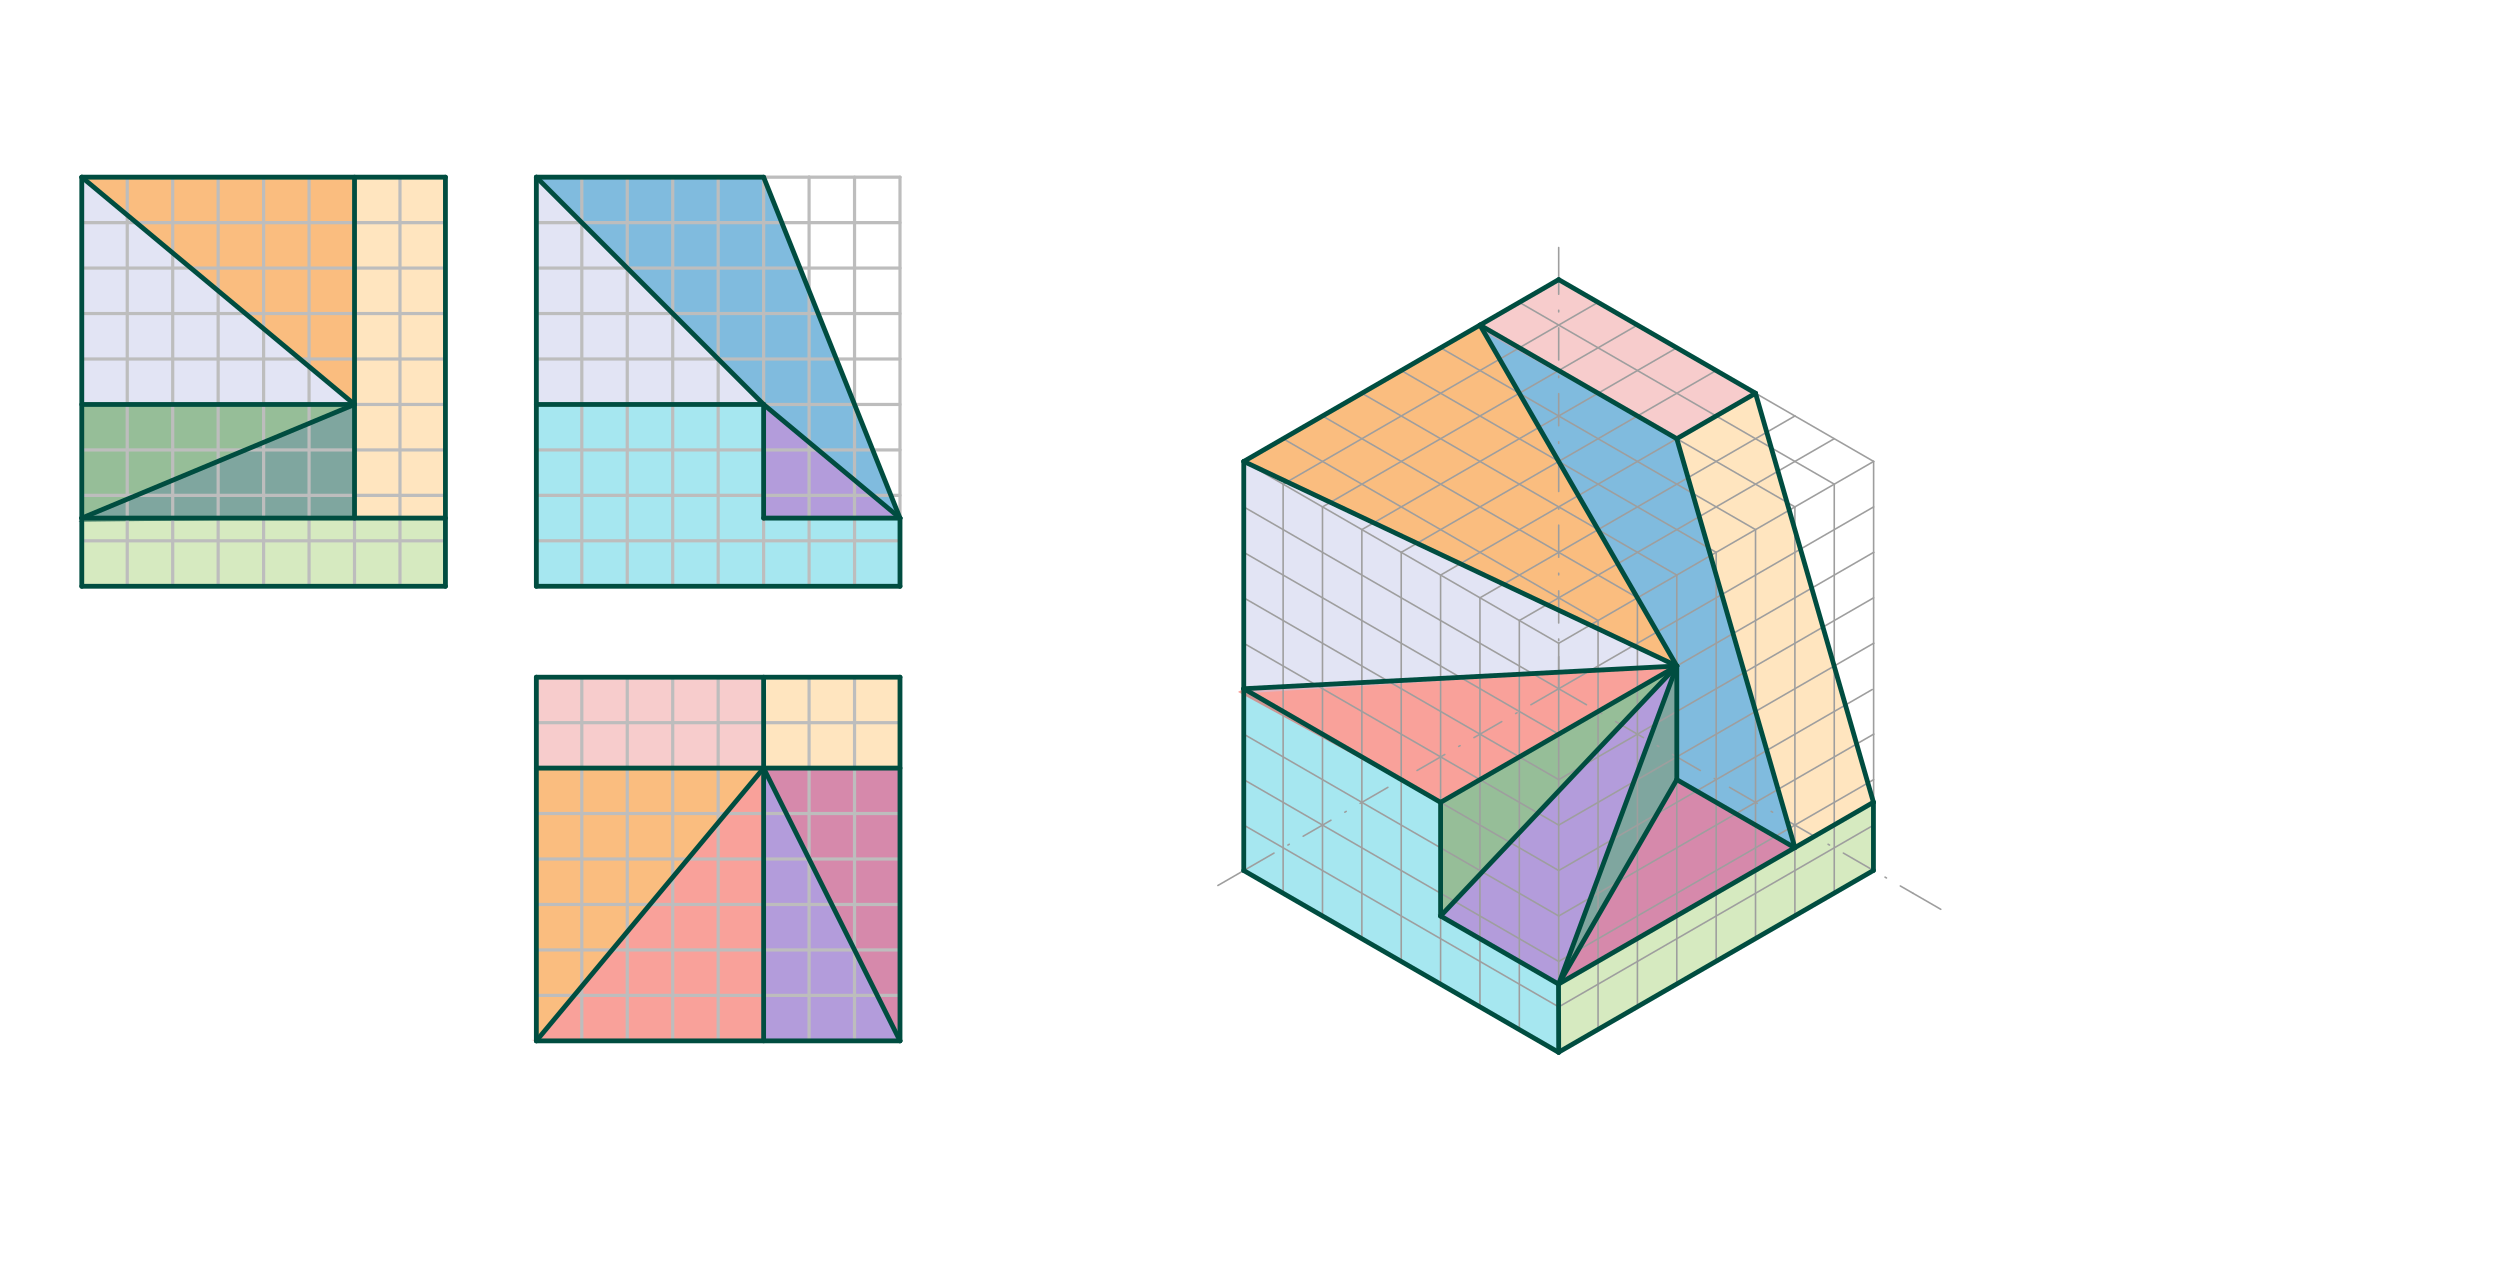 <svg xmlns="http://www.w3.org/2000/svg" class="svg--816" height="100%" preserveAspectRatio="xMidYMid meet" viewBox="0 0 1559 794" width="100%"><defs><marker id="marker-arrow" markerHeight="16" markerUnits="userSpaceOnUse" markerWidth="24" orient="auto-start-reverse" refX="24" refY="4" viewBox="0 0 24 8"><path d="M 0 0 L 24 4 L 0 8 z" stroke="inherit"></path></marker></defs><g class="aux-layer--949"></g><g class="main-layer--75a"><g class="element--733"><g fill="#000000" opacity="0.5"></g></g><g class="element--733"><g fill="#4DD0E1" opacity="0.5"><path d="M 775.61 542.87 L 775.61 429.484 L 898.354 500.351 L 898.354 571.217 L 972 613.605 L 972 656.125 L 775.61 542.87 Z" stroke="none"></path></g></g><g class="element--733"><g fill="#4DD0E1" opacity="0.5"><path d="M 334.465 365.602 L 334.465 252.217 L 476.197 252.217 L 476.197 323.083 L 561.236 323.083 L 561.236 365.602 L 334.465 365.602 Z" stroke="none"></path></g></g><g class="element--733"><g fill="#0277BD" opacity="0.5"><path d="M 1045.646 486.177 L 1119.178 528.631 L 1045.644 273.578 L 922.902 202.713 L 1045.646 415.311 L 1045.646 486.177 Z" stroke="none"></path></g></g><g class="element--733"><g fill="#0277BD" opacity="0.5"><path d="M 561.236 323.083 L 476.197 252.217 L 334.465 110.484 L 476.197 110.484 L 561.236 323.083 Z" stroke="none"></path></g></g><g class="element--733"><g fill="#EF9A9A" opacity="0.5"><path d="M 922.902 202.713 L 972 174.366 L 1094.741 245.231 L 1045.644 273.578 L 919 203.484 Z" stroke="none"></path></g></g><g class="element--733"><g fill="#EF9A9A" opacity="0.5"><path d="M 334.465 422.295 L 476.197 422.295 L 476.197 478.988 L 334.465 478.988 L 334 422.484 Z" stroke="none"></path></g></g><g class="element--733"><g fill="#F44336" opacity="0.5"><path d="M 775.61 429.484 L 1045.646 415.311 L 898.354 500.351 L 772 431.484 Z" stroke="none"></path></g></g><g class="element--733"><g fill="#F44336" opacity="0.5"><path d="M 334.465 649.067 L 476.197 478.988 L 476.197 649.067 L 331 648.484 Z" stroke="none"></path></g></g><g class="element--733"><g fill="#AD1457" opacity="0.5"><path d="M 972 613.605 L 1045.646 486.177 L 1119.178 528.631 L 972 613.605 Z" stroke="none"></path></g></g><g class="element--733"><g fill="#AD1457" opacity="0.5"><path d="M 476.197 478.988 L 561.236 478.988 L 561.236 649.067 L 476.197 478.988 Z" stroke="none"></path></g></g><g class="element--733"><g fill="#AED581" opacity="0.5"><path d="M 972 613.605 L 1168.276 500.285 L 1168.276 542.804 L 972 656.125 L 972 613.605 Z" stroke="none"></path></g></g><g class="element--733"><g fill="#AED581" opacity="0.5"><path d="M 51 323.083 L 277.772 323.083 L 277.772 365.602 L 51 365.602 L 52 327.484 Z" stroke="none"></path></g></g><g class="element--733"><g fill="#FFCC80" opacity="0.5"><path d="M 1119.178 528.631 L 1045.644 273.578 L 1094.741 245.231 L 1168.276 500.285 L 1119.178 528.631 Z" stroke="none"></path></g></g><g class="element--733"><g fill="#FFCC80" opacity="0.5"><path d="M 476.197 422.295 L 561.236 422.295 L 561.236 478.988 L 476.197 478.988 L 478 424.484 Z" stroke="none"></path></g></g><g class="element--733"><g fill="#FFCC80" opacity="0.5"><path d="M 221.079 110.484 L 277.772 110.484 L 277.772 323.083 L 221.079 323.083 L 221 110.484 Z" stroke="none"></path></g></g><g class="element--733"><g fill="#F57C00" opacity="0.5"><path d="M 775.61 287.752 L 922.902 202.713 L 1045.646 415.311 L 775.61 287.752 Z" stroke="none"></path></g></g><g class="element--733"><g fill="#F57C00" opacity="0.5"><path d="M 334.465 478.988 L 476.197 478.988 L 334.465 649.067 L 334.465 478.988 Z" stroke="none"></path></g></g><g class="element--733"><g fill="#F57C00" opacity="0.5"><path d="M 51 110.484 L 221.079 110.484 L 221.079 252.217 L 51 110.484 Z" stroke="none"></path></g></g><g class="element--733"><g fill="#2E7D32" opacity="0.5"><path d="M 898.354 500.351 L 1045.646 415.311 L 898.354 571.217 L 898.354 500.351 Z" stroke="none"></path></g></g><g class="element--733"><g fill="#2E7D32" opacity="0.5"><path d="M 51 323.083 L 51 252.217 L 221.079 252.217 L 50 324.484 Z" stroke="none"></path></g></g><g class="element--733"><g fill="#C5CAE9" opacity="0.5"><path d="M 775.61 429.484 L 775.61 287.752 L 1045.646 415.311 L 774 432.484 Z" stroke="none"></path></g></g><g class="element--733"><g fill="#C5CAE9" opacity="0.5"><path d="M 51 110.484 L 221.079 252.217 L 51 252.217 L 51 110.484 Z" stroke="none"></path></g></g><g class="element--733"><g fill="#C5CAE9" opacity="0.5"><path d="M 334.465 252.217 L 334.465 110.484 L 476.197 252.217 L 334.465 252.217 Z" stroke="none"></path></g></g><g class="element--733"><g fill="#673AB7" opacity="0.5"><path d="M 898.354 571.217 L 1045.646 415.311 L 972 613.605 L 895 569.484 Z" stroke="none"></path></g></g><g class="element--733"><g fill="#673AB7" opacity="0.5"><path d="M 476.197 649.067 L 476.197 478.988 L 561.236 649.067 L 476.197 649.067 Z" stroke="none"></path></g></g><g class="element--733"><g fill="#673AB7" opacity="0.5"><path d="M 476.197 323.083 L 476.197 252.217 L 561.236 323.083 L 476.197 323.083 Z" stroke="none"></path></g></g><g class="element--733"><g fill="#004D40" opacity="0.5"><path d="M 972 613.605 L 1045.646 415.311 L 1045.646 486.177 L 972 613.605 Z" stroke="none"></path></g></g><g class="element--733"><g fill="#004D40" opacity="0.5"><path d="M 51 323.083 L 221.079 252.217 L 221.079 323.083 L 49 325.484 Z" stroke="none"></path></g></g><g class="element--733"><line stroke="#BDBDBD" stroke-dasharray="none" stroke-linecap="round" stroke-width="2" x1="51" x2="107.693" y1="110.484" y2="110.484"></line></g><g class="element--733"><line stroke="#BDBDBD" stroke-dasharray="none" stroke-linecap="round" stroke-width="2" x1="107.693" x2="164.386" y1="110.484" y2="110.484"></line></g><g class="element--733"><line stroke="#BDBDBD" stroke-dasharray="none" stroke-linecap="round" stroke-width="2" x1="164.386" x2="221.079" y1="110.484" y2="110.484"></line></g><g class="element--733"><line stroke="#BDBDBD" stroke-dasharray="none" stroke-linecap="round" stroke-width="2" x1="221.079" x2="277.772" y1="110.484" y2="110.484"></line></g><g class="element--733"><line stroke="#BDBDBD" stroke-dasharray="none" stroke-linecap="round" stroke-width="2" x1="51" x2="51" y1="110.484" y2="167.177"></line></g><g class="element--733"><line stroke="#BDBDBD" stroke-dasharray="none" stroke-linecap="round" stroke-width="2" x1="51" x2="51" y1="167.177" y2="223.87"></line></g><g class="element--733"><line stroke="#BDBDBD" stroke-dasharray="none" stroke-linecap="round" stroke-width="2" x1="51" x2="51" y1="223.87" y2="280.563"></line></g><g class="element--733"><line stroke="#BDBDBD" stroke-dasharray="none" stroke-linecap="round" stroke-width="2" x1="51" x2="51" y1="280.563" y2="337.256"></line></g><g class="element--733"><line stroke="#BDBDBD" stroke-dasharray="none" stroke-linecap="round" stroke-width="2" x1="51" x2="51" y1="337.256" y2="365.602"></line></g><g class="element--733"><line stroke="#BDBDBD" stroke-dasharray="none" stroke-linecap="round" stroke-width="2" x1="51" x2="277.772" y1="365.602" y2="365.602"></line></g><g class="element--733"><line stroke="#BDBDBD" stroke-dasharray="none" stroke-linecap="round" stroke-width="2" x1="277.772" x2="277.772" y1="110.484" y2="365.602"></line></g><g class="element--733"><line stroke="#BDBDBD" stroke-dasharray="none" stroke-linecap="round" stroke-width="2" x1="334.465" x2="334.465" y1="110.484" y2="365.602"></line></g><g class="element--733"><line stroke="#BDBDBD" stroke-dasharray="none" stroke-linecap="round" stroke-width="2" x1="334.465" x2="561.236" y1="365.602" y2="365.602"></line></g><g class="element--733"><line stroke="#BDBDBD" stroke-dasharray="none" stroke-linecap="round" stroke-width="2" x1="561.236" x2="561.236" y1="365.602" y2="110.484"></line></g><g class="element--733"><line stroke="#BDBDBD" stroke-dasharray="none" stroke-linecap="round" stroke-width="2" x1="334.465" x2="561.236" y1="422.295" y2="422.295"></line></g><g class="element--733"><line stroke="#BDBDBD" stroke-dasharray="none" stroke-linecap="round" stroke-width="2" x1="334.465" x2="561.236" y1="649.067" y2="649.067"></line></g><g class="element--733"><line stroke="#BDBDBD" stroke-dasharray="none" stroke-linecap="round" stroke-width="2" x1="561.236" x2="561.236" y1="649.067" y2="422.295"></line></g><g class="element--733"><line stroke="#BDBDBD" stroke-dasharray="none" stroke-linecap="round" stroke-width="2" x1="51" x2="277.772" y1="138.831" y2="138.831"></line></g><g class="element--733"><line stroke="#BDBDBD" stroke-dasharray="none" stroke-linecap="round" stroke-width="2" x1="334.465" x2="561.236" y1="138.831" y2="138.831"></line></g><g class="element--733"><line stroke="#BDBDBD" stroke-dasharray="none" stroke-linecap="round" stroke-width="2" x1="51" x2="277.772" y1="167.177" y2="167.177"></line></g><g class="element--733"><line stroke="#BDBDBD" stroke-dasharray="none" stroke-linecap="round" stroke-width="2" x1="334.465" x2="561.236" y1="167.177" y2="167.177"></line></g><g class="element--733"><line stroke="#BDBDBD" stroke-dasharray="none" stroke-linecap="round" stroke-width="2" x1="51" x2="277.772" y1="195.524" y2="195.524"></line></g><g class="element--733"><line stroke="#BDBDBD" stroke-dasharray="none" stroke-linecap="round" stroke-width="2" x1="334.465" x2="561.236" y1="195.524" y2="195.524"></line></g><g class="element--733"><line stroke="#BDBDBD" stroke-dasharray="none" stroke-linecap="round" stroke-width="2" x1="51" x2="277.772" y1="223.87" y2="223.87"></line></g><g class="element--733"><line stroke="#BDBDBD" stroke-dasharray="none" stroke-linecap="round" stroke-width="2" x1="334.465" x2="561.236" y1="223.87" y2="223.87"></line></g><g class="element--733"><line stroke="#BDBDBD" stroke-dasharray="none" stroke-linecap="round" stroke-width="2" x1="51" x2="277.772" y1="252.217" y2="252.217"></line></g><g class="element--733"><line stroke="#BDBDBD" stroke-dasharray="none" stroke-linecap="round" stroke-width="2" x1="334.465" x2="561.236" y1="252.217" y2="252.217"></line></g><g class="element--733"><line stroke="#BDBDBD" stroke-dasharray="none" stroke-linecap="round" stroke-width="2" x1="51" x2="277.772" y1="280.563" y2="280.563"></line></g><g class="element--733"><line stroke="#BDBDBD" stroke-dasharray="none" stroke-linecap="round" stroke-width="2" x1="334.465" x2="561.236" y1="280.563" y2="280.563"></line></g><g class="element--733"><line stroke="#BDBDBD" stroke-dasharray="none" stroke-linecap="round" stroke-width="2" x1="51" x2="277.772" y1="308.91" y2="308.91"></line></g><g class="element--733"><line stroke="#BDBDBD" stroke-dasharray="none" stroke-linecap="round" stroke-width="2" x1="334.465" x2="561.236" y1="308.91" y2="308.91"></line></g><g class="element--733"><line stroke="#BDBDBD" stroke-dasharray="none" stroke-linecap="round" stroke-width="2" x1="51" x2="277.772" y1="337.256" y2="337.256"></line></g><g class="element--733"><line stroke="#BDBDBD" stroke-dasharray="none" stroke-linecap="round" stroke-width="2" x1="334.465" x2="561.236" y1="337.256" y2="337.256"></line></g><g class="element--733"><line stroke="#BDBDBD" stroke-dasharray="none" stroke-linecap="round" stroke-width="2" x1="334.465" x2="391.157" y1="110.484" y2="110.484"></line></g><g class="element--733"><line stroke="#BDBDBD" stroke-dasharray="none" stroke-linecap="round" stroke-width="2" x1="391.157" x2="447.85" y1="110.484" y2="110.484"></line></g><g class="element--733"><line stroke="#BDBDBD" stroke-dasharray="none" stroke-linecap="round" stroke-width="2" x1="447.85" x2="504.543" y1="110.484" y2="110.484"></line></g><g class="element--733"><line stroke="#BDBDBD" stroke-dasharray="none" stroke-linecap="round" stroke-width="2" x1="504.543" x2="561.236" y1="110.484" y2="110.484"></line></g><g class="element--733"><line stroke="#BDBDBD" stroke-dasharray="none" stroke-linecap="round" stroke-width="2" x1="362.811" x2="362.811" y1="110.484" y2="365.602"></line></g><g class="element--733"><line stroke="#BDBDBD" stroke-dasharray="none" stroke-linecap="round" stroke-width="2" x1="391.157" x2="391.157" y1="110.484" y2="365.602"></line></g><g class="element--733"><line stroke="#BDBDBD" stroke-dasharray="none" stroke-linecap="round" stroke-width="2" x1="419.504" x2="419.504" y1="110.484" y2="365.602"></line></g><g class="element--733"><line stroke="#BDBDBD" stroke-dasharray="none" stroke-linecap="round" stroke-width="2" x1="447.85" x2="447.85" y1="110.484" y2="365.602"></line></g><g class="element--733"><line stroke="#BDBDBD" stroke-dasharray="none" stroke-linecap="round" stroke-width="2" x1="476.197" x2="476.197" y1="110.484" y2="365.602"></line></g><g class="element--733"><line stroke="#BDBDBD" stroke-dasharray="none" stroke-linecap="round" stroke-width="2" x1="504.543" x2="504.543" y1="110.484" y2="365.602"></line></g><g class="element--733"><line stroke="#BDBDBD" stroke-dasharray="none" stroke-linecap="round" stroke-width="2" x1="532.89" x2="532.89" y1="110.484" y2="365.602"></line></g><g class="element--733"><line stroke="#BDBDBD" stroke-dasharray="none" stroke-linecap="round" stroke-width="2" x1="362.811" x2="362.811" y1="422.295" y2="649.067"></line></g><g class="element--733"><line stroke="#BDBDBD" stroke-dasharray="none" stroke-linecap="round" stroke-width="2" x1="391.157" x2="391.157" y1="422.295" y2="649.067"></line></g><g class="element--733"><line stroke="#BDBDBD" stroke-dasharray="none" stroke-linecap="round" stroke-width="2" x1="419.504" x2="419.504" y1="422.295" y2="649.067"></line></g><g class="element--733"><line stroke="#BDBDBD" stroke-dasharray="none" stroke-linecap="round" stroke-width="2" x1="447.85" x2="447.85" y1="422.295" y2="649.067"></line></g><g class="element--733"><line stroke="#BDBDBD" stroke-dasharray="none" stroke-linecap="round" stroke-width="2" x1="476.197" x2="476.197" y1="422.295" y2="649.067"></line></g><g class="element--733"><line stroke="#BDBDBD" stroke-dasharray="none" stroke-linecap="round" stroke-width="2" x1="504.543" x2="504.543" y1="422.295" y2="649.067"></line></g><g class="element--733"><line stroke="#BDBDBD" stroke-dasharray="none" stroke-linecap="round" stroke-width="2" x1="532.89" x2="532.89" y1="422.295" y2="649.067"></line></g><g class="element--733"><line stroke="#BDBDBD" stroke-dasharray="none" stroke-linecap="round" stroke-width="2" x1="79.346" x2="79.346" y1="110.484" y2="365.602"></line></g><g class="element--733"><line stroke="#BDBDBD" stroke-dasharray="none" stroke-linecap="round" stroke-width="2" x1="107.693" x2="107.693" y1="110.484" y2="365.602"></line></g><g class="element--733"><line stroke="#BDBDBD" stroke-dasharray="none" stroke-linecap="round" stroke-width="2" x1="136.039" x2="136.039" y1="110.484" y2="365.602"></line></g><g class="element--733"><line stroke="#BDBDBD" stroke-dasharray="none" stroke-linecap="round" stroke-width="2" x1="164.386" x2="164.386" y1="110.484" y2="365.602"></line></g><g class="element--733"><line stroke="#BDBDBD" stroke-dasharray="none" stroke-linecap="round" stroke-width="2" x1="192.732" x2="192.732" y1="110.484" y2="365.602"></line></g><g class="element--733"><line stroke="#BDBDBD" stroke-dasharray="none" stroke-linecap="round" stroke-width="2" x1="221.079" x2="221.079" y1="110.484" y2="365.602"></line></g><g class="element--733"><line stroke="#BDBDBD" stroke-dasharray="none" stroke-linecap="round" stroke-width="2" x1="249.425" x2="249.425" y1="110.484" y2="365.602"></line></g><g class="element--733"><line stroke="#BDBDBD" stroke-dasharray="none" stroke-linecap="round" stroke-width="2" x1="334.465" x2="334.465" y1="422.295" y2="478.988"></line></g><g class="element--733"><line stroke="#BDBDBD" stroke-dasharray="none" stroke-linecap="round" stroke-width="2" x1="334.465" x2="334.465" y1="478.988" y2="535.681"></line></g><g class="element--733"><line stroke="#BDBDBD" stroke-dasharray="none" stroke-linecap="round" stroke-width="2" x1="334.465" x2="334.465" y1="535.681" y2="592.374"></line></g><g class="element--733"><line stroke="#BDBDBD" stroke-dasharray="none" stroke-linecap="round" stroke-width="2" x1="334.465" x2="334.465" y1="592.374" y2="649.067"></line></g><g class="element--733"><line stroke="#BDBDBD" stroke-dasharray="none" stroke-linecap="round" stroke-width="2" x1="334.465" x2="561.236" y1="450.642" y2="450.642"></line></g><g class="element--733"><line stroke="#BDBDBD" stroke-dasharray="none" stroke-linecap="round" stroke-width="2" x1="334.465" x2="561.236" y1="478.988" y2="478.988"></line></g><g class="element--733"><line stroke="#BDBDBD" stroke-dasharray="none" stroke-linecap="round" stroke-width="2" x1="334.465" x2="561.236" y1="507.335" y2="507.335"></line></g><g class="element--733"><line stroke="#BDBDBD" stroke-dasharray="none" stroke-linecap="round" stroke-width="2" x1="334.465" x2="561.236" y1="535.681" y2="535.681"></line></g><g class="element--733"><line stroke="#BDBDBD" stroke-dasharray="none" stroke-linecap="round" stroke-width="2" x1="334.465" x2="561.236" y1="564.028" y2="564.028"></line></g><g class="element--733"><line stroke="#BDBDBD" stroke-dasharray="none" stroke-linecap="round" stroke-width="2" x1="334.465" x2="561.236" y1="592.374" y2="592.374"></line></g><g class="element--733"><line stroke="#BDBDBD" stroke-dasharray="none" stroke-linecap="round" stroke-width="2" x1="334.465" x2="561.236" y1="620.721" y2="620.721"></line></g><g class="element--733"><line stroke="#9E9E9E" stroke-dasharray="20, 10, 1, 10" stroke-linecap="round" stroke-width="1" x1="972" x2="972" y1="429.484" y2="174.366"></line></g><g class="element--733"><line stroke="#9E9E9E" stroke-dasharray="20, 10, 1, 10" stroke-linecap="round" stroke-width="1" x1="972" x2="972" y1="174.366" y2="146.02"></line></g><g class="element--733"><line stroke="#9E9E9E" stroke-dasharray="20, 10, 1, 10" stroke-linecap="round" stroke-width="1" x1="972" x2="776.796" y1="429.484" y2="542.185"></line></g><g class="element--733"><line stroke="#9E9E9E" stroke-dasharray="20, 10, 1, 10" stroke-linecap="round" stroke-width="1" x1="776.796" x2="752.248" y1="542.185" y2="556.358"></line></g><g class="element--733"><line stroke="#9E9E9E" stroke-dasharray="20, 10, 1, 10" stroke-linecap="round" stroke-width="1" x1="972" x2="1192.939" y1="429.484" y2="557.043"></line></g><g class="element--733"><line stroke="#9E9E9E" stroke-dasharray="20, 10, 1, 10" stroke-linecap="round" stroke-width="1" x1="1192.939" x2="1217.488" y1="557.043" y2="571.217"></line></g><g class="element--733"><line stroke="#9E9E9E" stroke-dasharray="none" stroke-linecap="round" stroke-width="1" x1="972" x2="1021.098" y1="174.366" y2="202.713"></line></g><g class="element--733"><line stroke="#9E9E9E" stroke-dasharray="none" stroke-linecap="round" stroke-width="1" x1="1021.098" x2="1070.195" y1="202.713" y2="231.059"></line></g><g class="element--733"><line stroke="#9E9E9E" stroke-dasharray="none" stroke-linecap="round" stroke-width="1" x1="1070.195" x2="1119.288" y1="231.059" y2="259.403"></line></g><g class="element--733"><line stroke="#9E9E9E" stroke-dasharray="none" stroke-linecap="round" stroke-width="1" x1="1119.288" x2="1168.385" y1="259.403" y2="287.749"></line></g><g class="element--733"><line stroke="#9E9E9E" stroke-dasharray="none" stroke-linecap="round" stroke-width="1" x1="1168.385" x2="1168.385" y1="287.749" y2="344.442"></line></g><g class="element--733"><line stroke="#9E9E9E" stroke-dasharray="none" stroke-linecap="round" stroke-width="1" x1="1168.385" x2="1168.385" y1="344.442" y2="401.135"></line></g><g class="element--733"><line stroke="#9E9E9E" stroke-dasharray="none" stroke-linecap="round" stroke-width="1" x1="1168.385" x2="1168.385" y1="401.135" y2="457.828"></line></g><g class="element--733"><line stroke="#9E9E9E" stroke-dasharray="none" stroke-linecap="round" stroke-width="1" x1="1168.385" x2="1168.385" y1="457.828" y2="514.521"></line></g><g class="element--733"><line stroke="#9E9E9E" stroke-dasharray="none" stroke-linecap="round" stroke-width="1" x1="1168.385" x2="1168.385" y1="514.521" y2="542.867"></line></g><g class="element--733"><line stroke="#9E9E9E" stroke-dasharray="none" stroke-linecap="round" stroke-width="1" x1="972" x2="922.902" y1="174.366" y2="202.713"></line></g><g class="element--733"><line stroke="#9E9E9E" stroke-dasharray="none" stroke-linecap="round" stroke-width="1" x1="922.902" x2="873.805" y1="202.713" y2="231.059"></line></g><g class="element--733"><line stroke="#9E9E9E" stroke-dasharray="none" stroke-linecap="round" stroke-width="1" x1="873.805" x2="824.707" y1="231.059" y2="259.406"></line></g><g class="element--733"><line stroke="#9E9E9E" stroke-dasharray="none" stroke-linecap="round" stroke-width="1" x1="824.707" x2="775.61" y1="259.406" y2="287.752"></line></g><g class="element--733"><line stroke="#9E9E9E" stroke-dasharray="none" stroke-linecap="round" stroke-width="1" x1="775.61" x2="775.61" y1="287.752" y2="344.445"></line></g><g class="element--733"><line stroke="#9E9E9E" stroke-dasharray="none" stroke-linecap="round" stroke-width="1" x1="775.61" x2="775.61" y1="344.445" y2="401.138"></line></g><g class="element--733"><line stroke="#9E9E9E" stroke-dasharray="none" stroke-linecap="round" stroke-width="1" x1="775.61" x2="775.61" y1="401.138" y2="457.831"></line></g><g class="element--733"><line stroke="#9E9E9E" stroke-dasharray="none" stroke-linecap="round" stroke-width="1" x1="775.61" x2="775.61" y1="457.831" y2="514.524"></line></g><g class="element--733"><line stroke="#9E9E9E" stroke-dasharray="none" stroke-linecap="round" stroke-width="1" x1="775.61" x2="775.61" y1="514.524" y2="542.87"></line></g><g class="element--733"><line stroke="#9E9E9E" stroke-dasharray="none" stroke-linecap="round" stroke-width="1" x1="775.61" x2="824.707" y1="542.87" y2="571.217"></line></g><g class="element--733"><line stroke="#9E9E9E" stroke-dasharray="none" stroke-linecap="round" stroke-width="1" x1="824.707" x2="873.805" y1="571.217" y2="599.563"></line></g><g class="element--733"><line stroke="#9E9E9E" stroke-dasharray="none" stroke-linecap="round" stroke-width="1" x1="873.805" x2="922.902" y1="599.563" y2="627.91"></line></g><g class="element--733"><line stroke="#9E9E9E" stroke-dasharray="none" stroke-linecap="round" stroke-width="1" x1="922.902" x2="972" y1="627.91" y2="656.256"></line></g><g class="element--733"><line stroke="#9E9E9E" stroke-dasharray="none" stroke-linecap="round" stroke-width="1" x1="972" x2="1021.098" y1="656.256" y2="627.91"></line></g><g class="element--733"><line stroke="#9E9E9E" stroke-dasharray="none" stroke-linecap="round" stroke-width="1" x1="1021.098" x2="1070.195" y1="627.91" y2="599.563"></line></g><g class="element--733"><line stroke="#9E9E9E" stroke-dasharray="none" stroke-linecap="round" stroke-width="1" x1="1070.195" x2="1119.293" y1="599.563" y2="571.217"></line></g><g class="element--733"><line stroke="#9E9E9E" stroke-dasharray="none" stroke-linecap="round" stroke-width="1" x1="1119.293" x2="1168.39" y1="571.217" y2="542.87"></line></g><g class="element--733"><line stroke="#9E9E9E" stroke-dasharray="none" stroke-linecap="round" stroke-width="1" x1="972" x2="972" y1="656.256" y2="599.563"></line></g><g class="element--733"><line stroke="#9E9E9E" stroke-dasharray="none" stroke-linecap="round" stroke-width="1" x1="972" x2="972" y1="599.563" y2="542.87"></line></g><g class="element--733"><line stroke="#9E9E9E" stroke-dasharray="none" stroke-linecap="round" stroke-width="1" x1="972" x2="972" y1="542.87" y2="486.177"></line></g><g class="element--733"><line stroke="#9E9E9E" stroke-dasharray="none" stroke-linecap="round" stroke-width="1" x1="972" x2="972" y1="486.177" y2="429.484"></line></g><g class="element--733"><line stroke="#9E9E9E" stroke-dasharray="none" stroke-linecap="round" stroke-width="1" x1="972" x2="972" y1="429.484" y2="401.138"></line></g><g class="element--733"><line stroke="#9E9E9E" stroke-dasharray="none" stroke-linecap="round" stroke-width="1" x1="972" x2="1021.098" y1="401.138" y2="372.791"></line></g><g class="element--733"><line stroke="#9E9E9E" stroke-dasharray="none" stroke-linecap="round" stroke-width="1" x1="1021.098" x2="1070.195" y1="372.791" y2="344.445"></line></g><g class="element--733"><line stroke="#9E9E9E" stroke-dasharray="none" stroke-linecap="round" stroke-width="1" x1="1070.195" x2="1119.293" y1="344.445" y2="316.099"></line></g><g class="element--733"><line stroke="#9E9E9E" stroke-dasharray="none" stroke-linecap="round" stroke-width="1" x1="1119.293" x2="1168.39" y1="316.099" y2="287.752"></line></g><g class="element--733"><line stroke="#9E9E9E" stroke-dasharray="none" stroke-linecap="round" stroke-width="1" x1="972" x2="922.902" y1="401.138" y2="372.791"></line></g><g class="element--733"><line stroke="#9E9E9E" stroke-dasharray="none" stroke-linecap="round" stroke-width="1" x1="922.902" x2="873.805" y1="372.791" y2="344.445"></line></g><g class="element--733"><line stroke="#9E9E9E" stroke-dasharray="none" stroke-linecap="round" stroke-width="1" x1="873.805" x2="824.707" y1="344.445" y2="316.099"></line></g><g class="element--733"><line stroke="#9E9E9E" stroke-dasharray="none" stroke-linecap="round" stroke-width="1" x1="824.707" x2="775.61" y1="316.099" y2="287.752"></line></g><g class="element--733"><line stroke="#9E9E9E" stroke-dasharray="none" stroke-linecap="round" stroke-width="1" x1="947.451" x2="1143.841" y1="188.539" y2="301.925"></line></g><g class="element--733"><line stroke="#9E9E9E" stroke-dasharray="none" stroke-linecap="round" stroke-width="1" x1="922.902" x2="1119.293" y1="202.713" y2="316.099"></line></g><g class="element--733"><line stroke="#9E9E9E" stroke-dasharray="none" stroke-linecap="round" stroke-width="1" x1="898.354" x2="1094.744" y1="216.886" y2="330.272"></line></g><g class="element--733"><line stroke="#9E9E9E" stroke-dasharray="none" stroke-linecap="round" stroke-width="1" x1="873.805" x2="1070.195" y1="231.059" y2="344.445"></line></g><g class="element--733"><line stroke="#9E9E9E" stroke-dasharray="none" stroke-linecap="round" stroke-width="1" x1="849.256" x2="1045.646" y1="245.232" y2="358.618"></line></g><g class="element--733"><line stroke="#9E9E9E" stroke-dasharray="none" stroke-linecap="round" stroke-width="1" x1="824.707" x2="1021.098" y1="259.406" y2="372.791"></line></g><g class="element--733"><line stroke="#9E9E9E" stroke-dasharray="none" stroke-linecap="round" stroke-width="1" x1="800.159" x2="996.549" y1="273.579" y2="386.965"></line></g><g class="element--733"><line stroke="#9E9E9E" stroke-dasharray="none" stroke-linecap="round" stroke-width="1" x1="996.549" x2="996.549" y1="386.965" y2="642.083"></line></g><g class="element--733"><line stroke="#9E9E9E" stroke-dasharray="none" stroke-linecap="round" stroke-width="1" x1="1021.098" x2="1021.098" y1="372.791" y2="627.91"></line></g><g class="element--733"><line stroke="#9E9E9E" stroke-dasharray="none" stroke-linecap="round" stroke-width="1" x1="1045.646" x2="1045.646" y1="358.618" y2="613.736"></line></g><g class="element--733"><line stroke="#9E9E9E" stroke-dasharray="none" stroke-linecap="round" stroke-width="1" x1="1070.195" x2="1070.195" y1="344.445" y2="599.563"></line></g><g class="element--733"><line stroke="#9E9E9E" stroke-dasharray="none" stroke-linecap="round" stroke-width="1" x1="1094.744" x2="1094.744" y1="330.272" y2="585.39"></line></g><g class="element--733"><line stroke="#9E9E9E" stroke-dasharray="none" stroke-linecap="round" stroke-width="1" x1="1119.293" x2="1119.293" y1="316.099" y2="571.217"></line></g><g class="element--733"><line stroke="#9E9E9E" stroke-dasharray="none" stroke-linecap="round" stroke-width="1" x1="1143.841" x2="1143.841" y1="301.925" y2="557.043"></line></g><g class="element--733"><line stroke="#9E9E9E" stroke-dasharray="none" stroke-linecap="round" stroke-width="1" x1="775.61" x2="972" y1="316.099" y2="429.484"></line></g><g class="element--733"><line stroke="#9E9E9E" stroke-dasharray="none" stroke-linecap="round" stroke-width="1" x1="775.61" x2="972" y1="344.445" y2="457.831"></line></g><g class="element--733"><line stroke="#9E9E9E" stroke-dasharray="none" stroke-linecap="round" stroke-width="1" x1="775.61" x2="972" y1="372.791" y2="486.177"></line></g><g class="element--733"><line stroke="#9E9E9E" stroke-dasharray="none" stroke-linecap="round" stroke-width="1" x1="775.61" x2="972" y1="401.138" y2="514.524"></line></g><g class="element--733"><line stroke="#9E9E9E" stroke-dasharray="none" stroke-linecap="round" stroke-width="1" x1="775.61" x2="972" y1="429.484" y2="542.87"></line></g><g class="element--733"><line stroke="#9E9E9E" stroke-dasharray="none" stroke-linecap="round" stroke-width="1" x1="775.61" x2="972" y1="457.831" y2="571.217"></line></g><g class="element--733"><line stroke="#9E9E9E" stroke-dasharray="none" stroke-linecap="round" stroke-width="1" x1="775.61" x2="972" y1="486.177" y2="599.563"></line></g><g class="element--733"><line stroke="#9E9E9E" stroke-dasharray="none" stroke-linecap="round" stroke-width="1" x1="775.61" x2="972" y1="514.524" y2="627.91"></line></g><g class="element--733"><line stroke="#9E9E9E" stroke-dasharray="none" stroke-linecap="round" stroke-width="1" x1="800.159" x2="800.159" y1="301.925" y2="557.043"></line></g><g class="element--733"><line stroke="#9E9E9E" stroke-dasharray="none" stroke-linecap="round" stroke-width="1" x1="800.159" x2="996.549" y1="301.925" y2="188.539"></line></g><g class="element--733"><line stroke="#9E9E9E" stroke-dasharray="none" stroke-linecap="round" stroke-width="1" x1="1021.098" x2="824.707" y1="202.713" y2="316.099"></line></g><g class="element--733"><line stroke="#9E9E9E" stroke-dasharray="none" stroke-linecap="round" stroke-width="1" x1="824.707" x2="824.707" y1="316.099" y2="571.217"></line></g><g class="element--733"><line stroke="#9E9E9E" stroke-dasharray="none" stroke-linecap="round" stroke-width="1" x1="1045.646" x2="849.256" y1="216.886" y2="330.272"></line></g><g class="element--733"><line stroke="#9E9E9E" stroke-dasharray="none" stroke-linecap="round" stroke-width="1" x1="849.256" x2="849.256" y1="330.272" y2="585.39"></line></g><g class="element--733"><line stroke="#9E9E9E" stroke-dasharray="none" stroke-linecap="round" stroke-width="1" x1="873.805" x2="873.805" y1="599.563" y2="344.445"></line></g><g class="element--733"><line stroke="#9E9E9E" stroke-dasharray="none" stroke-linecap="round" stroke-width="1" x1="873.805" x2="1070.195" y1="344.445" y2="231.059"></line></g><g class="element--733"><line stroke="#9E9E9E" stroke-dasharray="none" stroke-linecap="round" stroke-width="1" x1="1094.741" x2="898.354" y1="245.231" y2="358.618"></line></g><g class="element--733"><line stroke="#9E9E9E" stroke-dasharray="none" stroke-linecap="round" stroke-width="1" x1="898.354" x2="898.354" y1="358.618" y2="613.736"></line></g><g class="element--733"><line stroke="#9E9E9E" stroke-dasharray="none" stroke-linecap="round" stroke-width="1" x1="922.902" x2="922.902" y1="627.91" y2="372.791"></line></g><g class="element--733"><line stroke="#9E9E9E" stroke-dasharray="none" stroke-linecap="round" stroke-width="1" x1="922.902" x2="1119.288" y1="372.791" y2="259.403"></line></g><g class="element--733"><line stroke="#9E9E9E" stroke-dasharray="none" stroke-linecap="round" stroke-width="1" x1="1143.836" x2="947.451" y1="273.576" y2="386.965"></line></g><g class="element--733"><line stroke="#9E9E9E" stroke-dasharray="none" stroke-linecap="round" stroke-width="1" x1="947.451" x2="947.451" y1="386.965" y2="642.083"></line></g><g class="element--733"><line stroke="#9E9E9E" stroke-dasharray="none" stroke-linecap="round" stroke-width="1" x1="972" x2="1168.385" y1="429.484" y2="316.096"></line></g><g class="element--733"><line stroke="#9E9E9E" stroke-dasharray="none" stroke-linecap="round" stroke-width="1" x1="972" x2="1168.388" y1="457.831" y2="344.446"></line></g><g class="element--733"><line stroke="#9E9E9E" stroke-dasharray="none" stroke-linecap="round" stroke-width="1" x1="972" x2="1168.388" y1="486.177" y2="372.793"></line></g><g class="element--733"><line stroke="#9E9E9E" stroke-dasharray="none" stroke-linecap="round" stroke-width="1" x1="972" x2="1168.388" y1="514.524" y2="401.139"></line></g><g class="element--733"><line stroke="#9E9E9E" stroke-dasharray="none" stroke-linecap="round" stroke-width="1" x1="972" x2="1167.517" y1="542.87" y2="429.988"></line></g><g class="element--733"><line stroke="#9E9E9E" stroke-dasharray="none" stroke-linecap="round" stroke-width="1" x1="972" x2="1168.388" y1="571.217" y2="457.832"></line></g><g class="element--733"><line stroke="#9E9E9E" stroke-dasharray="none" stroke-linecap="round" stroke-width="1" x1="972" x2="1168.388" y1="599.563" y2="486.179"></line></g><g class="element--733"><line stroke="#9E9E9E" stroke-dasharray="none" stroke-linecap="round" stroke-width="1" x1="972" x2="1168.388" y1="627.91" y2="514.525"></line></g><g class="element--733"><line stroke="#004D40" stroke-dasharray="none" stroke-linecap="round" stroke-width="3" x1="51" x2="277.772" y1="110.484" y2="110.484"></line></g><g class="element--733"><line stroke="#004D40" stroke-dasharray="none" stroke-linecap="round" stroke-width="3" x1="277.772" x2="277.772" y1="110.484" y2="365.602"></line></g><g class="element--733"><line stroke="#004D40" stroke-dasharray="none" stroke-linecap="round" stroke-width="3" x1="277.772" x2="51" y1="365.602" y2="365.602"></line></g><g class="element--733"><line stroke="#004D40" stroke-dasharray="none" stroke-linecap="round" stroke-width="3" x1="51" x2="51" y1="365.602" y2="323.083"></line></g><g class="element--733"><line stroke="#004D40" stroke-dasharray="none" stroke-linecap="round" stroke-width="3" x1="51" x2="277.772" y1="323.083" y2="323.083"></line></g><g class="element--733"><line stroke="#004D40" stroke-dasharray="none" stroke-linecap="round" stroke-width="3" x1="51" x2="51" y1="323.083" y2="110.484"></line></g><g class="element--733"><line stroke="#004D40" stroke-dasharray="none" stroke-linecap="round" stroke-width="3" x1="221.079" x2="221.079" y1="110.484" y2="323.083"></line></g><g class="element--733"><line stroke="#004D40" stroke-dasharray="none" stroke-linecap="round" stroke-width="3" x1="221.079" x2="51" y1="252.217" y2="110.484"></line></g><g class="element--733"><line stroke="#004D40" stroke-dasharray="none" stroke-linecap="round" stroke-width="3" x1="221.079" x2="51" y1="252.217" y2="323.083"></line></g><g class="element--733"><line stroke="#004D40" stroke-dasharray="none" stroke-linecap="round" stroke-width="3" x1="221.079" x2="51" y1="252.217" y2="252.217"></line></g><g class="element--733"><line stroke="#004D40" stroke-dasharray="none" stroke-linecap="round" stroke-width="3" x1="334.465" x2="334.465" y1="110.484" y2="365.602"></line></g><g class="element--733"><line stroke="#004D40" stroke-dasharray="none" stroke-linecap="round" stroke-width="3" x1="334.465" x2="561.236" y1="365.602" y2="365.602"></line></g><g class="element--733"><line stroke="#004D40" stroke-dasharray="none" stroke-linecap="round" stroke-width="3" x1="476.197" x2="334.465" y1="110.484" y2="110.484"></line></g><g class="element--733"><line stroke="#004D40" stroke-dasharray="none" stroke-linecap="round" stroke-width="3" x1="561.236" x2="476.197" y1="323.083" y2="323.083"></line></g><g class="element--733"><line stroke="#004D40" stroke-dasharray="none" stroke-linecap="round" stroke-width="3" x1="476.197" x2="476.197" y1="323.083" y2="252.217"></line></g><g class="element--733"><line stroke="#004D40" stroke-dasharray="none" stroke-linecap="round" stroke-width="3" x1="561.236" x2="476.197" y1="323.083" y2="252.217"></line></g><g class="element--733"><line stroke="#004D40" stroke-dasharray="none" stroke-linecap="round" stroke-width="3" x1="476.197" x2="334.465" y1="252.217" y2="110.484"></line></g><g class="element--733"><line stroke="#004D40" stroke-dasharray="none" stroke-linecap="round" stroke-width="3" x1="476.197" x2="334.465" y1="252.217" y2="252.217"></line></g><g class="element--733"><line stroke="#004D40" stroke-dasharray="none" stroke-linecap="round" stroke-width="3" x1="476.197" x2="561.236" y1="110.484" y2="323.083"></line></g><g class="element--733"><line stroke="#004D40" stroke-dasharray="none" stroke-linecap="round" stroke-width="3" x1="561.236" x2="561.236" y1="323.083" y2="365.602"></line></g><g class="element--733"><line stroke="#004D40" stroke-dasharray="none" stroke-linecap="round" stroke-width="3" x1="334.465" x2="561.236" y1="422.295" y2="422.295"></line></g><g class="element--733"><line stroke="#004D40" stroke-dasharray="none" stroke-linecap="round" stroke-width="3" x1="561.236" x2="561.236" y1="422.295" y2="649.067"></line></g><g class="element--733"><line stroke="#004D40" stroke-dasharray="none" stroke-linecap="round" stroke-width="3" x1="561.236" x2="334.465" y1="649.067" y2="649.067"></line></g><g class="element--733"><line stroke="#004D40" stroke-dasharray="none" stroke-linecap="round" stroke-width="3" x1="334.465" x2="334.465" y1="649.067" y2="422.295"></line></g><g class="element--733"><line stroke="#004D40" stroke-dasharray="none" stroke-linecap="round" stroke-width="3" x1="476.197" x2="476.197" y1="422.295" y2="649.067"></line></g><g class="element--733"><line stroke="#004D40" stroke-dasharray="none" stroke-linecap="round" stroke-width="3" x1="334.465" x2="561.236" y1="478.988" y2="478.988"></line></g><g class="element--733"><line stroke="#004D40" stroke-dasharray="none" stroke-linecap="round" stroke-width="3" x1="476.197" x2="561.236" y1="478.988" y2="649.067"></line></g><g class="element--733"><line stroke="#004D40" stroke-dasharray="none" stroke-linecap="round" stroke-width="3" x1="476.197" x2="334.465" y1="478.988" y2="649.067"></line></g><g class="element--733"><line stroke="#004D40" stroke-dasharray="none" stroke-linecap="round" stroke-width="3" x1="972" x2="775.61" y1="656.256" y2="542.87"></line></g><g class="element--733"><line stroke="#004D40" stroke-dasharray="none" stroke-linecap="round" stroke-width="3" x1="775.61" x2="775.61" y1="542.87" y2="429.484"></line></g><g class="element--733"><line stroke="#004D40" stroke-dasharray="none" stroke-linecap="round" stroke-width="3" x1="775.61" x2="898.354" y1="429.484" y2="500.351"></line></g><g class="element--733"><line stroke="#004D40" stroke-dasharray="none" stroke-linecap="round" stroke-width="3" x1="898.354" x2="898.354" y1="500.351" y2="571.217"></line></g><g class="element--733"><line stroke="#004D40" stroke-dasharray="none" stroke-linecap="round" stroke-width="3" x1="898.354" x2="971.886" y1="571.217" y2="613.67"></line></g><g class="element--733"><line stroke="#004D40" stroke-dasharray="none" stroke-linecap="round" stroke-width="3" x1="971.886" x2="972" y1="613.67" y2="656.256"></line></g><g class="element--733"><line stroke="#004D40" stroke-dasharray="none" stroke-linecap="round" stroke-width="3" x1="971.886" x2="1168.276" y1="613.67" y2="500.285"></line></g><g class="element--733"><line stroke="#004D40" stroke-dasharray="none" stroke-linecap="round" stroke-width="3" x1="1168.276" x2="1168.276" y1="500.285" y2="542.804"></line></g><g class="element--733"><line stroke="#004D40" stroke-dasharray="none" stroke-linecap="round" stroke-width="3" x1="1168.276" x2="971.943" y1="542.804" y2="656.157"></line></g><g class="element--733"><line stroke="#004D40" stroke-dasharray="none" stroke-linecap="round" stroke-width="3" x1="972" x2="1094.744" y1="174.366" y2="245.232"></line></g><g class="element--733"><line stroke="#004D40" stroke-dasharray="none" stroke-linecap="round" stroke-width="3" x1="972" x2="775.61" y1="174.366" y2="287.752"></line></g><g class="element--733"><line stroke="#004D40" stroke-dasharray="none" stroke-linecap="round" stroke-width="3" x1="922.902" x2="1045.644" y1="202.713" y2="273.578"></line></g><g class="element--733"><line stroke="#004D40" stroke-dasharray="none" stroke-linecap="round" stroke-width="3" x1="1045.644" x2="1094.741" y1="273.578" y2="245.231"></line></g><g class="element--733"><line stroke="#004D40" stroke-dasharray="none" stroke-linecap="round" stroke-width="3" x1="1094.741" x2="1168.276" y1="245.231" y2="500.285"></line></g><g class="element--733"><line stroke="#004D40" stroke-dasharray="none" stroke-linecap="round" stroke-width="3" x1="1045.644" x2="1119.293" y1="273.578" y2="528.565"></line></g><g class="element--733"><line stroke="#004D40" stroke-dasharray="none" stroke-linecap="round" stroke-width="3" x1="898.354" x2="1045.646" y1="500.351" y2="415.311"></line></g><g class="element--733"><line stroke="#004D40" stroke-dasharray="none" stroke-linecap="round" stroke-width="3" x1="1045.646" x2="922.902" y1="415.311" y2="202.713"></line></g><g class="element--733"><line stroke="#004D40" stroke-dasharray="none" stroke-linecap="round" stroke-width="3" x1="1045.646" x2="1045.646" y1="415.311" y2="486.177"></line></g><g class="element--733"><line stroke="#004D40" stroke-dasharray="none" stroke-linecap="round" stroke-width="3" x1="1045.646" x2="1119.235" y1="486.177" y2="528.664"></line></g><g class="element--733"><line stroke="#004D40" stroke-dasharray="none" stroke-linecap="round" stroke-width="3" x1="972" x2="1045.646" y1="613.605" y2="486.177"></line></g><g class="element--733"><line stroke="#004D40" stroke-dasharray="none" stroke-linecap="round" stroke-width="3" x1="775.61" x2="775.61" y1="287.752" y2="429.484"></line></g><g class="element--733"><line stroke="#004D40" stroke-dasharray="none" stroke-linecap="round" stroke-width="3" x1="1045.646" x2="775.61" y1="415.311" y2="287.752"></line></g><g class="element--733"><line stroke="#004D40" stroke-dasharray="none" stroke-linecap="round" stroke-width="3" x1="775.61" x2="1045.646" y1="429.484" y2="415.311"></line></g><g class="element--733"><line stroke="#004D40" stroke-dasharray="none" stroke-linecap="round" stroke-width="3" x1="898.354" x2="1045.646" y1="571.217" y2="415.311"></line></g><g class="element--733"><line stroke="#004D40" stroke-dasharray="none" stroke-linecap="round" stroke-width="3" x1="972" x2="1045.646" y1="613.605" y2="415.311"></line></g></g><g class="snaps-layer--ac6"></g><g class="temp-layer--52d"></g></svg>